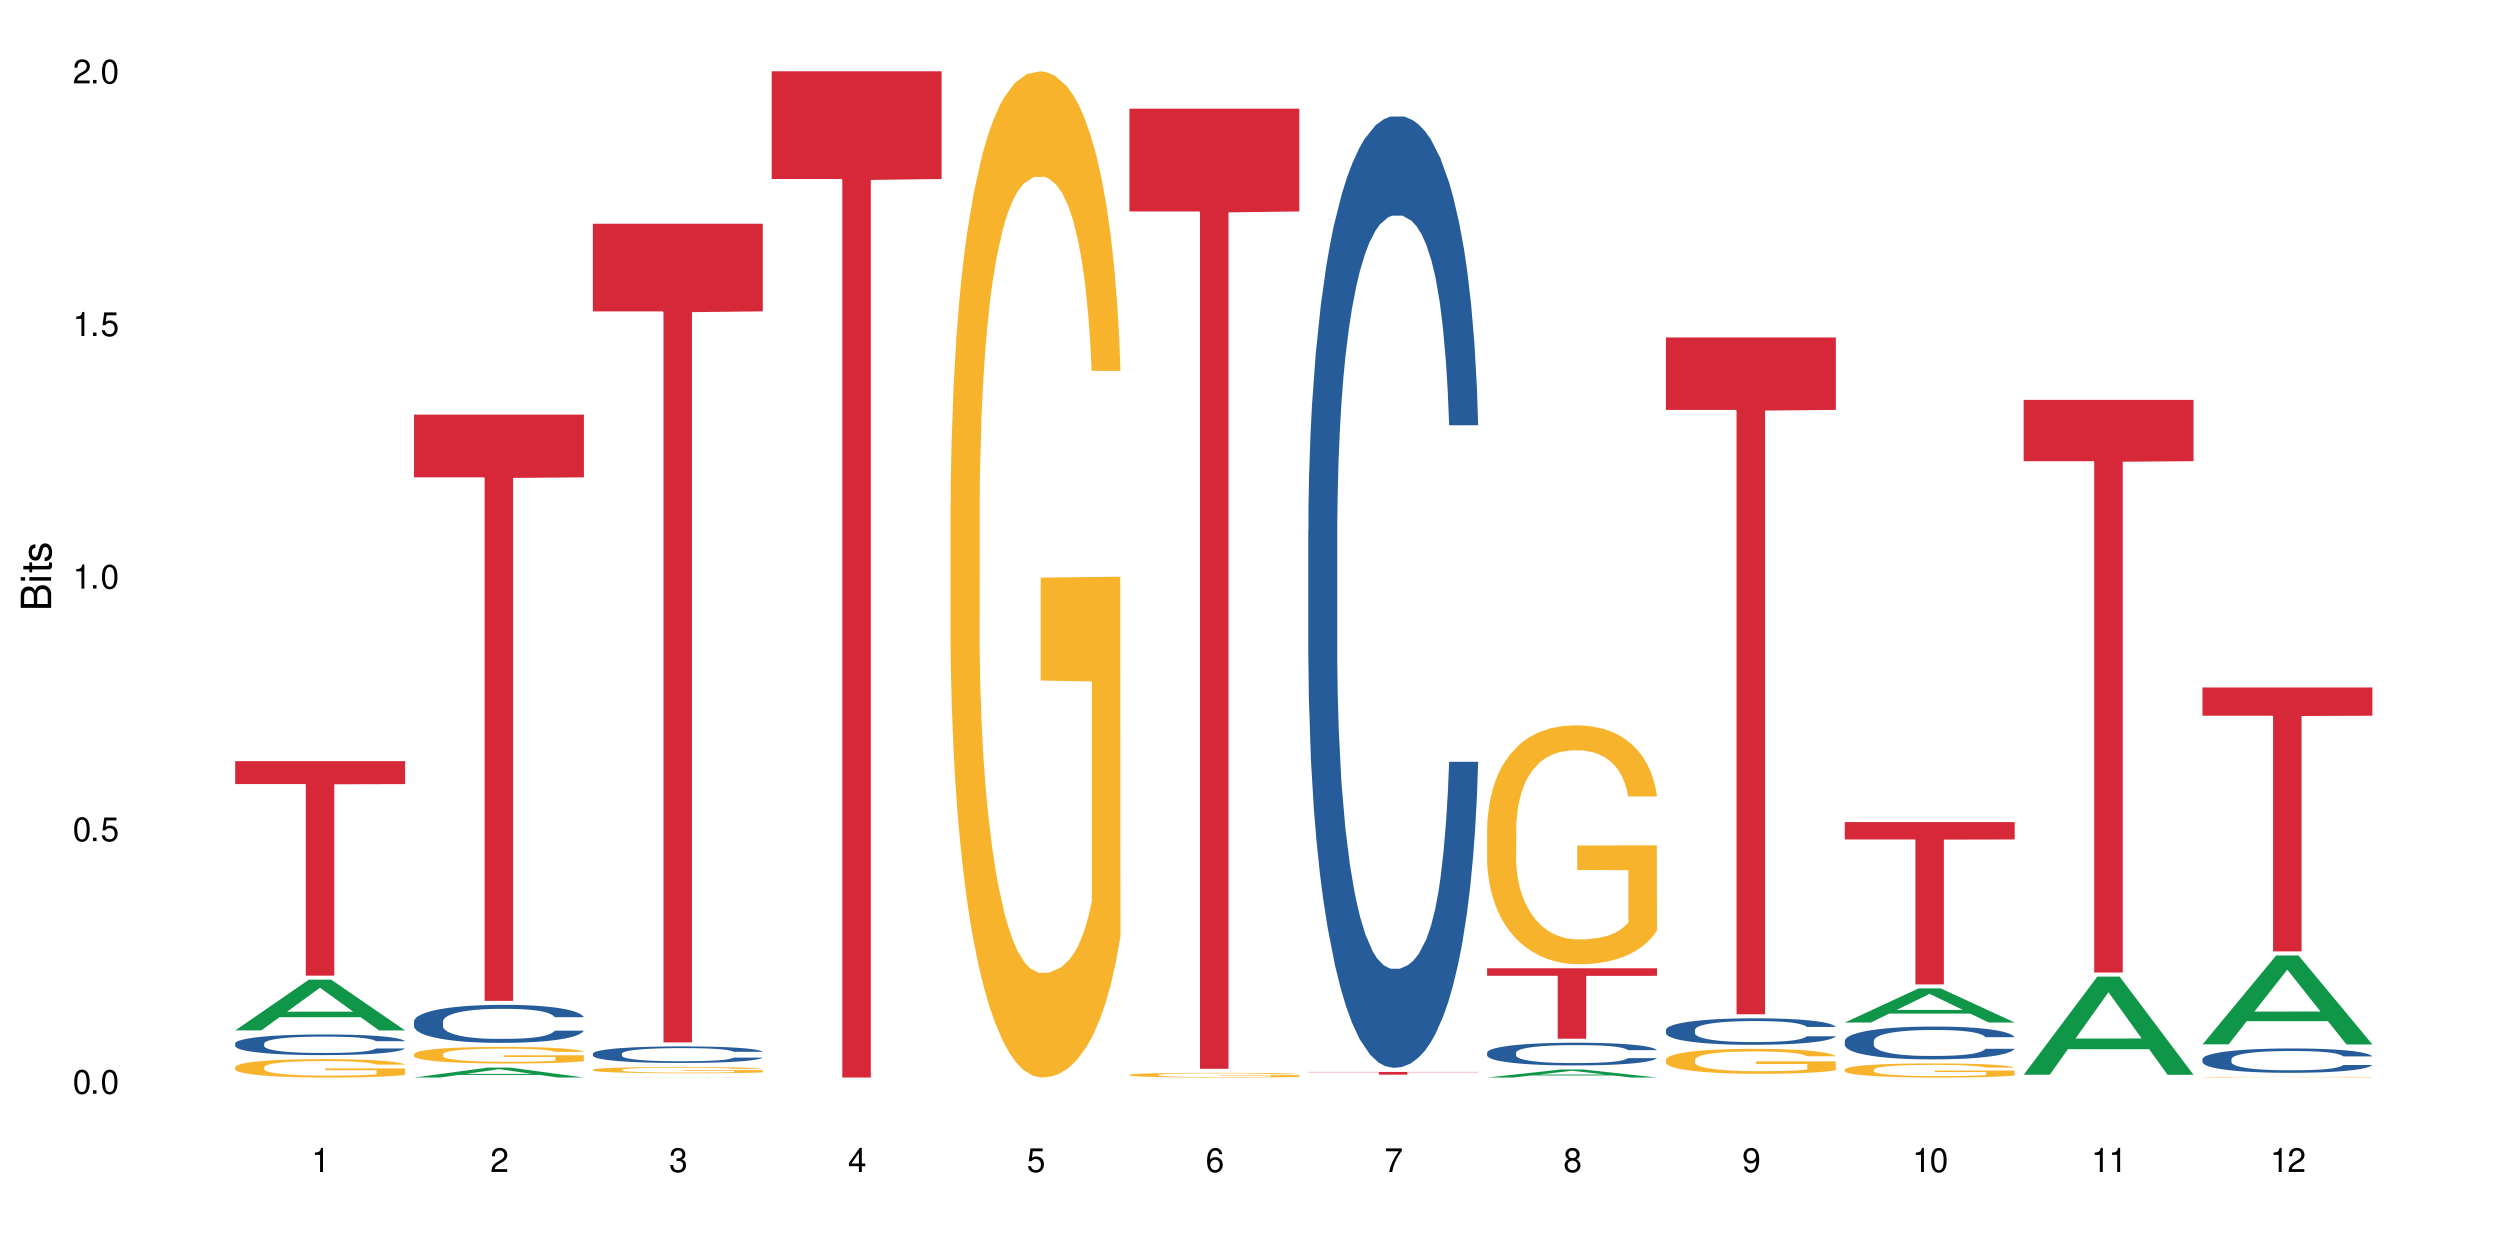 <?xml version="1.0" encoding="UTF-8"?>
<svg xmlns="http://www.w3.org/2000/svg" xmlns:xlink="http://www.w3.org/1999/xlink" width="720" height="360" viewBox="0 0 720 360">
<defs>
<g>
<g id="glyph-0-0">
</g>
<g id="glyph-0-1">
<path d="M 2.641 -6.938 C 2 -6.938 1.422 -6.656 1.078 -6.172 C 0.641 -5.562 0.406 -4.641 0.406 -3.359 C 0.406 -1.016 1.188 0.219 2.641 0.219 C 4.078 0.219 4.859 -1.016 4.859 -3.297 C 4.859 -4.641 4.656 -5.547 4.203 -6.172 C 3.844 -6.656 3.281 -6.938 2.641 -6.938 Z M 2.641 -6.188 C 3.547 -6.188 4 -5.25 4 -3.375 C 4 -1.406 3.562 -0.484 2.625 -0.484 C 1.734 -0.484 1.281 -1.438 1.281 -3.344 C 1.281 -5.25 1.734 -6.188 2.641 -6.188 Z M 2.641 -6.188 "/>
</g>
<g id="glyph-0-2">
<path d="M 1.828 -1 L 0.828 -1 L 0.828 0 L 1.828 0 Z M 1.828 -1 "/>
</g>
<g id="glyph-0-3">
<path d="M 4.562 -6.797 L 1.062 -6.797 L 0.547 -3.094 L 1.328 -3.094 C 1.719 -3.562 2.047 -3.734 2.578 -3.734 C 3.484 -3.734 4.062 -3.109 4.062 -2.094 C 4.062 -1.125 3.484 -0.531 2.578 -0.531 C 1.828 -0.531 1.375 -0.906 1.188 -1.672 L 0.328 -1.672 C 0.453 -1.109 0.547 -0.844 0.75 -0.594 C 1.125 -0.078 1.828 0.219 2.594 0.219 C 3.969 0.219 4.922 -0.781 4.922 -2.219 C 4.922 -3.562 4.031 -4.484 2.719 -4.484 C 2.25 -4.484 1.859 -4.359 1.469 -4.062 L 1.734 -5.969 L 4.562 -5.969 Z M 4.562 -6.797 "/>
</g>
<g id="glyph-0-4">
<path d="M 2.484 -4.938 L 2.484 0 L 3.328 0 L 3.328 -6.938 L 2.766 -6.938 C 2.469 -5.875 2.281 -5.734 0.984 -5.562 L 0.984 -4.938 Z M 2.484 -4.938 "/>
</g>
<g id="glyph-0-5">
<path d="M 4.859 -0.828 L 1.281 -0.828 C 1.359 -1.406 1.672 -1.781 2.5 -2.281 L 3.469 -2.828 C 4.406 -3.344 4.906 -4.062 4.906 -4.906 C 4.906 -5.484 4.672 -6.031 4.266 -6.406 C 3.859 -6.766 3.375 -6.938 2.719 -6.938 C 1.859 -6.938 1.219 -6.625 0.844 -6.031 C 0.609 -5.672 0.5 -5.234 0.484 -4.531 L 1.328 -4.531 C 1.359 -5.016 1.406 -5.281 1.531 -5.516 C 1.75 -5.938 2.188 -6.203 2.703 -6.203 C 3.469 -6.203 4.031 -5.641 4.031 -4.891 C 4.031 -4.344 3.719 -3.859 3.125 -3.516 L 2.234 -3 C 0.812 -2.172 0.406 -1.531 0.328 -0.016 L 4.859 -0.016 Z M 4.859 -0.828 "/>
</g>
<g id="glyph-0-6">
<path d="M 2.125 -3.188 L 2.578 -3.188 C 3.5 -3.188 3.984 -2.766 3.984 -1.922 C 3.984 -1.062 3.469 -0.531 2.594 -0.531 C 1.656 -0.531 1.203 -1 1.156 -2.016 L 0.312 -2.016 C 0.344 -1.453 0.438 -1.094 0.609 -0.781 C 0.953 -0.109 1.625 0.219 2.547 0.219 C 3.953 0.219 4.859 -0.625 4.859 -1.938 C 4.859 -2.828 4.516 -3.297 3.703 -3.594 C 4.344 -3.844 4.656 -4.328 4.656 -5.031 C 4.656 -6.219 3.875 -6.938 2.578 -6.938 C 1.203 -6.938 0.484 -6.172 0.453 -4.703 L 1.297 -4.703 C 1.312 -5.125 1.344 -5.359 1.453 -5.578 C 1.641 -5.969 2.062 -6.203 2.594 -6.203 C 3.344 -6.203 3.797 -5.75 3.797 -5 C 3.797 -4.516 3.609 -4.219 3.25 -4.047 C 3.016 -3.953 2.703 -3.922 2.125 -3.906 Z M 2.125 -3.188 "/>
</g>
<g id="glyph-0-7">
<path d="M 3.141 -1.672 L 3.141 0 L 3.984 0 L 3.984 -1.672 L 4.984 -1.672 L 4.984 -2.438 L 3.984 -2.438 L 3.984 -6.938 L 3.359 -6.938 L 0.266 -2.578 L 0.266 -1.672 Z M 3.141 -2.438 L 1 -2.438 L 3.141 -5.5 Z M 3.141 -2.438 "/>
</g>
<g id="glyph-0-8">
<path d="M 4.781 -5.125 C 4.609 -6.266 3.891 -6.938 2.844 -6.938 C 2.094 -6.938 1.422 -6.578 1.031 -5.953 C 0.594 -5.266 0.406 -4.422 0.406 -3.172 C 0.406 -2 0.578 -1.25 0.984 -0.641 C 1.359 -0.078 1.953 0.219 2.703 0.219 C 3.984 0.219 4.922 -0.75 4.922 -2.094 C 4.922 -3.375 4.062 -4.281 2.844 -4.281 C 2.172 -4.281 1.641 -4.031 1.281 -3.516 C 1.281 -5.234 1.828 -6.188 2.797 -6.188 C 3.391 -6.188 3.797 -5.797 3.938 -5.125 Z M 2.734 -3.531 C 3.547 -3.531 4.062 -2.953 4.062 -2.031 C 4.062 -1.156 3.484 -0.531 2.703 -0.531 C 1.922 -0.531 1.328 -1.188 1.328 -2.078 C 1.328 -2.938 1.906 -3.531 2.734 -3.531 Z M 2.734 -3.531 "/>
</g>
<g id="glyph-0-9">
<path d="M 4.984 -6.797 L 0.438 -6.797 L 0.438 -5.969 L 4.109 -5.969 C 2.5 -3.656 1.828 -2.234 1.328 0 L 2.219 0 C 2.594 -2.172 3.453 -4.047 4.984 -6.094 Z M 4.984 -6.797 "/>
</g>
<g id="glyph-0-10">
<path d="M 3.75 -3.656 C 4.469 -4.094 4.688 -4.438 4.688 -5.078 C 4.688 -6.172 3.844 -6.938 2.641 -6.938 C 1.438 -6.938 0.594 -6.172 0.594 -5.094 C 0.594 -4.438 0.812 -4.094 1.516 -3.656 C 0.734 -3.266 0.359 -2.703 0.359 -1.922 C 0.359 -0.656 1.281 0.219 2.641 0.219 C 3.984 0.219 4.922 -0.656 4.922 -1.922 C 4.922 -2.703 4.531 -3.266 3.75 -3.656 Z M 2.641 -6.188 C 3.359 -6.188 3.812 -5.75 3.812 -5.062 C 3.812 -4.406 3.344 -3.984 2.641 -3.984 C 1.922 -3.984 1.453 -4.406 1.453 -5.078 C 1.453 -5.75 1.922 -6.188 2.641 -6.188 Z M 2.641 -3.266 C 3.484 -3.266 4.062 -2.719 4.062 -1.906 C 4.062 -1.078 3.484 -0.531 2.625 -0.531 C 1.797 -0.531 1.219 -1.094 1.219 -1.906 C 1.219 -2.719 1.781 -3.266 2.641 -3.266 Z M 2.641 -3.266 "/>
</g>
<g id="glyph-0-11">
<path d="M 0.516 -1.578 C 0.672 -0.453 1.406 0.219 2.438 0.219 C 3.188 0.219 3.859 -0.141 4.266 -0.766 C 4.688 -1.453 4.891 -2.297 4.891 -3.547 C 4.891 -4.719 4.703 -5.453 4.312 -6.078 C 3.938 -6.641 3.344 -6.938 2.594 -6.938 C 1.297 -6.938 0.359 -5.969 0.359 -4.625 C 0.359 -3.344 1.234 -2.453 2.453 -2.453 C 3.094 -2.453 3.578 -2.672 4.016 -3.203 C 4 -1.484 3.469 -0.531 2.5 -0.531 C 1.906 -0.531 1.484 -0.906 1.359 -1.578 Z M 2.578 -6.203 C 3.375 -6.203 3.969 -5.531 3.969 -4.641 C 3.969 -3.797 3.391 -3.188 2.547 -3.188 C 1.734 -3.188 1.234 -3.766 1.234 -4.688 C 1.234 -5.562 1.797 -6.203 2.578 -6.203 Z M 2.578 -6.203 "/>
</g>
<g id="glyph-1-0">
</g>
<g id="glyph-1-1">
<path d="M 0 -0.953 L 0 -4.891 C 0 -5.719 -0.234 -6.344 -0.734 -6.797 C -1.188 -7.234 -1.812 -7.469 -2.5 -7.469 C -3.547 -7.469 -4.188 -7 -4.625 -5.875 C -4.984 -6.688 -5.625 -7.094 -6.531 -7.094 C -7.172 -7.094 -7.734 -6.859 -8.141 -6.391 C -8.562 -5.922 -8.75 -5.344 -8.75 -4.5 L -8.75 -0.953 Z M -4.984 -2.062 L -7.766 -2.062 L -7.766 -4.219 C -7.766 -4.844 -7.688 -5.203 -7.453 -5.5 C -7.219 -5.812 -6.859 -5.969 -6.375 -5.969 C -5.891 -5.969 -5.531 -5.812 -5.297 -5.5 C -5.062 -5.203 -4.984 -4.844 -4.984 -4.219 Z M -0.984 -2.062 L -4 -2.062 L -4 -4.781 C -4 -5.766 -3.438 -6.359 -2.484 -6.359 C -1.547 -6.359 -0.984 -5.766 -0.984 -4.781 Z M -0.984 -2.062 "/>
</g>
<g id="glyph-1-2">
<path d="M -6.281 -1.797 L -6.281 -0.797 L 0 -0.797 L 0 -1.797 Z M -8.75 -1.797 L -8.75 -0.797 L -7.484 -0.797 L -7.484 -1.797 Z M -8.75 -1.797 "/>
</g>
<g id="glyph-1-3">
<path d="M -6.281 -3.047 L -6.281 -2.016 L -8.016 -2.016 L -8.016 -1.016 L -6.281 -1.016 L -6.281 -0.172 L -5.469 -0.172 L -5.469 -1.016 L -0.719 -1.016 C -0.078 -1.016 0.281 -1.453 0.281 -2.234 C 0.281 -2.5 0.25 -2.719 0.188 -3.047 L -0.641 -3.047 C -0.609 -2.906 -0.594 -2.766 -0.594 -2.562 C -0.594 -2.141 -0.719 -2.016 -1.156 -2.016 L -5.469 -2.016 L -5.469 -3.047 Z M -6.281 -3.047 "/>
</g>
<g id="glyph-1-4">
<path d="M -4.531 -5.25 C -5.766 -5.25 -6.469 -4.422 -6.469 -2.969 C -6.469 -1.516 -5.719 -0.562 -4.547 -0.562 C -3.562 -0.562 -3.094 -1.062 -2.734 -2.562 L -2.516 -3.484 C -2.344 -4.188 -2.094 -4.469 -1.641 -4.469 C -1.047 -4.469 -0.641 -3.875 -0.641 -3 C -0.641 -2.453 -0.797 -2 -1.062 -1.75 C -1.25 -1.594 -1.422 -1.531 -1.875 -1.469 L -1.875 -0.406 C -0.422 -0.453 0.281 -1.266 0.281 -2.922 C 0.281 -4.5 -0.5 -5.516 -1.719 -5.516 C -2.656 -5.516 -3.172 -4.984 -3.469 -3.734 L -3.703 -2.766 C -3.891 -1.953 -4.156 -1.609 -4.594 -1.609 C -5.188 -1.609 -5.547 -2.125 -5.547 -2.938 C -5.547 -3.75 -5.203 -4.172 -4.531 -4.203 Z M -4.531 -5.25 "/>
</g>
</g>
</defs>
<rect x="-72" y="-36" width="864" height="432" fill="rgb(100%, 100%, 100%)" fill-opacity="1"/>
<path fill-rule="nonzero" fill="rgb(6.275%, 58.824%, 28.235%)" fill-opacity="1" d="M 67.73 296.754 L 67.785 296.738 L 88.957 282.148 L 95.387 282.148 L 116.664 296.766 L 109.188 296.766 L 103.855 292.949 L 80.488 292.949 L 75.258 296.754 L 67.73 296.754 L 82.734 291.371 L 101.711 291.359 L 92.25 284.535 L 92.145 284.523 L 92.039 284.562 L 82.684 291.359 L 82.734 291.371 Z M 67.73 296.754 "/>
<path fill-rule="nonzero" fill="rgb(14.51%, 36.078%, 60%)" fill-opacity="1" d="M 67.73 300.516 L 67.789 300.512 L 67.789 300.379 L 67.969 300.172 L 68.387 299.914 L 68.805 299.734 L 69.879 299.414 L 71.371 299.102 L 72.922 298.863 L 74.055 298.723 L 75.07 298.613 L 77.398 298.414 L 78.891 298.309 L 80.5 298.219 L 82.469 298.125 L 83.902 298.07 L 87.125 297.984 L 89.512 297.945 L 91.363 297.93 L 95.359 297.93 L 97.746 297.953 L 99.477 297.98 L 101.387 298.023 L 102.996 298.07 L 105.801 298.191 L 108.309 298.344 L 109.441 298.43 L 111.234 298.598 L 112.605 298.762 L 113.559 298.902 L 114.633 299.102 L 115.59 299.348 L 116.305 299.625 L 116.664 299.859 L 108.309 299.859 L 107.891 299.641 L 107.414 299.473 L 106.52 299.25 L 105.625 299.094 L 104.371 298.934 L 103.238 298.832 L 101.684 298.727 L 100.312 298.664 L 98.879 298.613 L 97.508 298.582 L 94.883 298.551 L 91.84 298.551 L 90.707 298.559 L 88.379 298.602 L 87.125 298.641 L 85.336 298.719 L 84.082 298.789 L 82.59 298.898 L 81.574 298.988 L 80.32 299.129 L 79.426 299.254 L 78.414 299.434 L 77.816 299.57 L 77.277 299.723 L 76.801 299.902 L 76.441 300.09 L 76.203 300.293 L 76.086 300.488 L 76.086 301.332 L 76.203 301.527 L 76.504 301.754 L 77.277 302.086 L 78.414 302.371 L 79.727 302.602 L 80.977 302.766 L 81.695 302.84 L 82.648 302.926 L 84.141 303.035 L 86.289 303.145 L 87.543 303.188 L 89.453 303.23 L 91.422 303.254 L 94.047 303.254 L 96.375 303.23 L 97.926 303.203 L 99.535 303.16 L 101.746 303.066 L 103.117 302.98 L 104.312 302.879 L 105.207 302.773 L 105.801 302.688 L 106.699 302.52 L 107.414 302.336 L 107.949 302.145 L 108.309 301.961 L 116.664 301.961 L 116.305 302.176 L 115.77 302.391 L 115.23 302.547 L 114.395 302.738 L 113.441 302.906 L 112.066 303.094 L 110.934 303.219 L 109.441 303.355 L 108.07 303.461 L 106.578 303.551 L 104.371 303.66 L 102.938 303.715 L 101.387 303.762 L 99.535 303.809 L 97.211 303.844 L 94.703 303.867 L 92.375 303.871 L 89.871 303.863 L 88.02 303.84 L 85.574 303.789 L 82.531 303.691 L 80.32 303.59 L 78.59 303.488 L 77.102 303.379 L 75.43 303.23 L 73.281 302.992 L 71.969 302.809 L 71.074 302.656 L 70.059 302.445 L 69.344 302.254 L 68.508 301.949 L 67.91 301.562 L 67.73 301.266 Z M 67.73 300.516 "/>
<path fill-rule="nonzero" fill="rgb(96.863%, 70.196%, 16.863%)" fill-opacity="1" d="M 67.73 307.305 L 67.789 307.301 L 67.789 307.203 L 68.031 306.984 L 68.625 306.684 L 69.402 306.438 L 70.238 306.246 L 70.773 306.145 L 71.668 306 L 72.445 305.891 L 74.414 305.676 L 76.922 305.473 L 78.293 305.383 L 79.844 305.301 L 82.051 305.211 L 83.066 305.176 L 86.172 305.098 L 89.691 305.051 L 93.57 305.035 L 95.359 305.039 L 97.805 305.059 L 101.148 305.113 L 103.059 305.16 L 104.551 305.211 L 106.102 305.273 L 108.012 305.371 L 109.801 305.484 L 111.234 305.602 L 112.664 305.746 L 113.859 305.902 L 114.871 306.07 L 115.77 306.273 L 116.305 306.445 L 116.664 306.613 L 108.367 306.613 L 107.891 306.445 L 107.355 306.312 L 106.461 306.152 L 105.562 306.039 L 104.668 305.945 L 102.996 305.82 L 101.566 305.742 L 99.777 305.676 L 98.047 305.633 L 96.074 305.602 L 94.883 305.594 L 91.719 305.594 L 88.855 305.625 L 87.184 305.664 L 85.992 305.703 L 84.32 305.777 L 83.305 305.836 L 82.707 305.871 L 80.918 306.023 L 79.727 306.16 L 79.07 306.25 L 78.234 306.395 L 77.637 306.527 L 76.98 306.719 L 76.621 306.863 L 76.145 307.191 L 76.086 308.062 L 76.266 308.246 L 76.621 308.445 L 77.102 308.621 L 77.816 308.805 L 78.531 308.945 L 79.785 309.133 L 80.859 309.258 L 81.695 309.34 L 83.305 309.473 L 83.961 309.516 L 85.512 309.602 L 87.125 309.668 L 89.094 309.727 L 90.586 309.758 L 92.973 309.781 L 96.016 309.781 L 99.598 309.754 L 101.863 309.715 L 103.414 309.676 L 104.43 309.641 L 105.684 309.586 L 106.578 309.539 L 107.414 309.484 L 108.43 309.402 L 108.43 308.246 L 93.688 308.242 L 93.688 307.703 L 116.602 307.695 L 116.664 309.586 L 115.41 309.719 L 113.859 309.844 L 112.367 309.941 L 110.816 310.023 L 108.605 310.113 L 106.816 310.172 L 104.07 310.242 L 101.566 310.285 L 98.941 310.312 L 96.613 310.328 L 93.867 310.332 L 91.422 310.324 L 88.797 310.293 L 86.707 310.254 L 84.797 310.207 L 82.887 310.145 L 80.5 310.043 L 78.949 309.961 L 77.34 309.859 L 75.727 309.738 L 74.297 309.605 L 73.34 309.504 L 72.387 309.391 L 71.371 309.246 L 70.418 309.078 L 69.699 308.93 L 69.043 308.762 L 68.566 308.602 L 68.09 308.383 L 67.852 308.211 L 67.73 308.059 Z M 67.73 307.305 "/>
<path fill-rule="nonzero" fill="rgb(83.922%, 15.686%, 22.353%)" fill-opacity="1" d="M 67.73 219.207 L 116.664 219.207 L 116.664 225.82 L 96.27 225.879 L 96.27 280.984 L 88.066 280.984 L 88.066 225.938 L 87.945 225.82 L 67.73 225.82 Z M 67.73 219.207 "/>
<path fill-rule="nonzero" fill="rgb(6.275%, 58.824%, 28.235%)" fill-opacity="1" d="M 119.238 310.328 L 119.289 310.328 L 140.465 307.461 L 146.895 307.461 L 168.172 310.332 L 160.695 310.332 L 155.363 309.582 L 131.996 309.582 L 126.766 310.328 L 119.238 310.328 L 134.242 309.273 L 153.219 309.27 L 143.758 307.93 L 143.652 307.93 L 143.547 307.938 L 134.191 309.27 L 134.242 309.273 Z M 119.238 310.328 "/>
<path fill-rule="nonzero" fill="rgb(14.51%, 36.078%, 60%)" fill-opacity="1" d="M 119.238 294.164 L 119.297 294.156 L 119.297 293.914 L 119.477 293.535 L 119.895 293.055 L 120.312 292.727 L 121.387 292.137 L 122.879 291.566 L 124.43 291.125 L 125.562 290.867 L 126.578 290.664 L 128.906 290.297 L 130.398 290.105 L 132.008 289.938 L 133.977 289.766 L 135.41 289.664 L 138.633 289.508 L 141.02 289.438 L 142.871 289.406 L 146.867 289.406 L 149.254 289.445 L 150.984 289.496 L 152.895 289.574 L 154.504 289.664 L 157.309 289.887 L 159.816 290.164 L 160.949 290.324 L 162.742 290.637 L 164.113 290.938 L 165.066 291.195 L 166.141 291.566 L 167.098 292.016 L 167.812 292.523 L 168.172 292.957 L 159.816 292.957 L 159.398 292.555 L 158.922 292.246 L 158.027 291.836 L 157.133 291.547 L 155.879 291.254 L 154.746 291.066 L 153.191 290.875 L 151.82 290.754 L 150.387 290.664 L 149.016 290.605 L 146.391 290.547 L 143.348 290.547 L 142.211 290.566 L 139.887 290.645 L 138.633 290.715 L 136.844 290.855 L 135.59 290.984 L 134.098 291.188 L 133.082 291.355 L 131.828 291.617 L 130.934 291.844 L 129.922 292.176 L 129.324 292.426 L 128.785 292.707 L 128.309 293.035 L 127.949 293.387 L 127.711 293.754 L 127.594 294.113 L 127.594 295.664 L 127.711 296.023 L 128.012 296.445 L 128.785 297.055 L 129.922 297.586 L 131.234 298.004 L 132.484 298.305 L 133.203 298.445 L 134.156 298.605 L 135.648 298.805 L 137.797 299.004 L 139.051 299.086 L 140.961 299.164 L 142.93 299.203 L 145.555 299.203 L 147.883 299.164 L 149.434 299.113 L 151.043 299.035 L 153.254 298.863 L 154.625 298.703 L 155.816 298.516 L 156.715 298.324 L 157.309 298.164 L 158.207 297.855 L 158.922 297.516 L 159.457 297.164 L 159.816 296.824 L 168.172 296.824 L 167.812 297.223 L 167.277 297.613 L 166.738 297.902 L 165.902 298.254 L 164.949 298.562 L 163.574 298.914 L 162.441 299.145 L 160.949 299.395 L 159.578 299.582 L 158.086 299.754 L 155.879 299.953 L 154.445 300.055 L 152.895 300.145 L 151.043 300.223 L 148.719 300.293 L 146.211 300.332 L 143.883 300.344 L 141.379 300.324 L 139.527 300.285 L 137.082 300.195 L 134.039 300.016 L 131.828 299.824 L 130.098 299.633 L 128.605 299.434 L 126.938 299.164 L 124.789 298.723 L 123.477 298.383 L 122.582 298.105 L 121.566 297.715 L 120.852 297.363 L 120.016 296.805 L 119.418 296.094 L 119.238 295.543 Z M 119.238 294.164 "/>
<path fill-rule="nonzero" fill="rgb(96.863%, 70.196%, 16.863%)" fill-opacity="1" d="M 119.238 303.559 L 119.297 303.555 L 119.297 303.469 L 119.535 303.27 L 120.133 303 L 120.91 302.777 L 121.746 302.602 L 122.281 302.508 L 123.176 302.379 L 123.953 302.281 L 125.922 302.086 L 128.43 301.902 L 129.801 301.824 L 131.352 301.75 L 133.559 301.664 L 134.574 301.633 L 137.676 301.566 L 141.199 301.52 L 145.078 301.508 L 146.867 301.512 L 149.312 301.531 L 152.656 301.578 L 154.566 301.621 L 156.059 301.664 L 157.609 301.723 L 159.52 301.809 L 161.309 301.914 L 162.742 302.02 L 164.172 302.152 L 165.367 302.289 L 166.379 302.445 L 167.277 302.629 L 167.812 302.781 L 168.172 302.934 L 159.875 302.934 L 159.398 302.781 L 158.863 302.664 L 157.965 302.52 L 157.07 302.414 L 156.176 302.332 L 154.504 302.215 L 153.074 302.145 L 151.281 302.086 L 149.551 302.047 L 147.582 302.02 L 146.391 302.012 L 143.227 302.012 L 140.363 302.043 L 138.691 302.078 L 137.5 302.113 L 135.828 302.176 L 134.812 302.23 L 134.215 302.266 L 132.426 302.398 L 131.234 302.523 L 130.578 302.605 L 129.742 302.738 L 129.145 302.855 L 128.488 303.031 L 128.129 303.16 L 127.652 303.461 L 127.594 304.246 L 127.773 304.414 L 128.129 304.594 L 128.605 304.75 L 129.324 304.914 L 130.039 305.043 L 131.293 305.215 L 132.367 305.328 L 133.203 305.402 L 134.812 305.52 L 135.469 305.559 L 137.02 305.637 L 138.633 305.699 L 140.602 305.75 L 142.094 305.777 L 144.48 305.801 L 147.523 305.801 L 151.105 305.773 L 153.371 305.738 L 154.922 305.703 L 155.938 305.672 L 157.191 305.625 L 158.086 305.582 L 158.922 305.531 L 159.938 305.457 L 159.938 304.414 L 145.195 304.41 L 145.195 303.918 L 168.109 303.914 L 168.172 305.625 L 166.918 305.742 L 165.367 305.855 L 163.875 305.945 L 162.324 306.02 L 160.113 306.102 L 158.324 306.152 L 155.578 306.215 L 153.074 306.254 L 150.449 306.281 L 148.121 306.293 L 145.375 306.297 L 142.93 306.289 L 140.305 306.262 L 138.215 306.23 L 136.305 306.184 L 134.395 306.129 L 132.008 306.035 L 130.457 305.961 L 128.848 305.871 L 127.234 305.762 L 125.801 305.641 L 124.848 305.551 L 123.895 305.445 L 122.879 305.312 L 121.926 305.164 L 121.207 305.031 L 120.551 304.875 L 120.074 304.73 L 119.598 304.535 L 119.359 304.379 L 119.238 304.242 Z M 119.238 303.559 "/>
<path fill-rule="nonzero" fill="rgb(83.922%, 15.686%, 22.353%)" fill-opacity="1" d="M 119.238 119.406 L 168.172 119.406 L 168.172 137.48 L 147.777 137.637 L 147.777 288.242 L 139.574 288.242 L 139.574 137.797 L 139.453 137.48 L 119.238 137.48 Z M 119.238 119.406 "/>
<path fill-rule="nonzero" fill="rgb(6.275%, 58.824%, 28.235%)" fill-opacity="1" d="M 170.746 310.332 L 170.797 310.332 L 191.973 310.262 L 198.402 310.262 L 219.68 310.332 L 212.203 310.332 L 206.871 310.312 L 183.504 310.312 L 178.273 310.332 L 170.746 310.332 L 185.75 310.305 L 204.727 310.305 L 195.266 310.273 L 195.055 310.273 L 185.699 310.305 L 185.75 310.305 Z M 170.746 310.332 "/>
<path fill-rule="nonzero" fill="rgb(14.51%, 36.078%, 60%)" fill-opacity="1" d="M 170.746 303.441 L 170.805 303.438 L 170.805 303.332 L 170.984 303.168 L 171.402 302.957 L 171.82 302.812 L 172.895 302.555 L 174.387 302.309 L 175.938 302.117 L 177.07 302.004 L 178.086 301.914 L 180.414 301.754 L 181.906 301.672 L 183.516 301.598 L 185.484 301.523 L 186.918 301.48 L 190.141 301.41 L 192.527 301.379 L 194.375 301.367 L 198.375 301.367 L 200.762 301.383 L 202.492 301.406 L 204.402 301.441 L 206.012 301.48 L 208.816 301.574 L 211.324 301.699 L 212.457 301.77 L 214.25 301.902 L 215.621 302.035 L 216.574 302.148 L 217.648 302.309 L 218.605 302.504 L 219.32 302.727 L 219.68 302.914 L 211.324 302.914 L 210.906 302.738 L 210.43 302.605 L 209.535 302.426 L 208.641 302.301 L 207.387 302.172 L 206.25 302.09 L 204.699 302.008 L 203.328 301.957 L 201.895 301.914 L 200.523 301.891 L 197.898 301.863 L 194.855 301.863 L 193.719 301.871 L 191.395 301.906 L 190.141 301.938 L 188.352 302 L 187.098 302.055 L 185.605 302.141 L 184.59 302.215 L 183.336 302.328 L 182.441 302.43 L 181.426 302.574 L 180.832 302.684 L 180.293 302.805 L 179.816 302.949 L 179.457 303.102 L 179.219 303.262 L 179.102 303.418 L 179.102 304.094 L 179.219 304.25 L 179.52 304.434 L 180.293 304.699 L 181.426 304.93 L 182.742 305.113 L 183.992 305.242 L 184.711 305.305 L 185.664 305.375 L 187.156 305.461 L 189.305 305.547 L 190.559 305.582 L 192.469 305.617 L 194.438 305.637 L 197.062 305.637 L 199.391 305.617 L 200.941 305.598 L 202.551 305.562 L 204.762 305.488 L 206.133 305.418 L 207.324 305.336 L 208.223 305.254 L 208.816 305.184 L 209.711 305.047 L 210.43 304.898 L 210.965 304.746 L 211.324 304.598 L 219.68 304.598 L 219.32 304.773 L 218.785 304.941 L 218.246 305.07 L 217.41 305.223 L 216.457 305.355 L 215.082 305.508 L 213.949 305.609 L 212.457 305.719 L 211.086 305.801 L 209.594 305.875 L 207.387 305.961 L 205.953 306.008 L 204.402 306.047 L 202.551 306.082 L 200.227 306.109 L 197.719 306.129 L 195.391 306.133 L 192.887 306.125 L 191.035 306.105 L 188.59 306.066 L 185.547 305.988 L 183.336 305.906 L 181.605 305.824 L 180.113 305.734 L 178.445 305.617 L 176.297 305.426 L 174.984 305.277 L 174.086 305.156 L 173.074 304.988 L 172.355 304.836 L 171.523 304.59 L 170.926 304.281 L 170.746 304.043 Z M 170.746 303.441 "/>
<path fill-rule="nonzero" fill="rgb(96.863%, 70.196%, 16.863%)" fill-opacity="1" d="M 170.746 308.066 L 170.805 308.066 L 170.805 308.031 L 171.043 307.961 L 171.641 307.855 L 172.418 307.773 L 173.254 307.707 L 173.789 307.672 L 174.684 307.625 L 175.461 307.586 L 177.43 307.512 L 179.938 307.445 L 181.309 307.414 L 182.859 307.387 L 185.066 307.355 L 186.082 307.344 L 189.184 307.316 L 192.707 307.301 L 196.586 307.297 L 198.375 307.297 L 200.82 307.305 L 204.164 307.324 L 206.074 307.34 L 207.566 307.355 L 209.117 307.379 L 211.027 307.41 L 212.816 307.449 L 214.25 307.488 L 215.68 307.539 L 216.875 307.59 L 217.887 307.648 L 218.785 307.719 L 219.32 307.773 L 219.68 307.832 L 211.383 307.832 L 210.906 307.773 L 210.371 307.73 L 209.473 307.676 L 208.578 307.637 L 207.684 307.605 L 206.012 307.562 L 204.582 307.535 L 202.789 307.512 L 201.059 307.5 L 199.09 307.488 L 197.898 307.484 L 194.734 307.484 L 191.871 307.496 L 190.199 307.512 L 189.008 307.523 L 187.336 307.547 L 186.32 307.566 L 185.723 307.582 L 183.934 307.633 L 182.742 307.68 L 182.086 307.711 L 181.25 307.758 L 180.652 307.805 L 179.996 307.867 L 179.637 307.918 L 179.16 308.031 L 179.102 308.324 L 179.281 308.387 L 179.637 308.457 L 180.113 308.516 L 180.832 308.578 L 181.547 308.625 L 182.801 308.688 L 183.875 308.73 L 184.711 308.762 L 186.32 308.805 L 186.977 308.82 L 188.527 308.848 L 190.141 308.871 L 192.109 308.891 L 193.602 308.902 L 195.988 308.91 L 199.031 308.91 L 202.613 308.898 L 204.879 308.887 L 206.43 308.875 L 207.445 308.863 L 208.699 308.844 L 209.594 308.828 L 210.43 308.809 L 211.445 308.781 L 211.445 308.387 L 196.703 308.387 L 196.703 308.203 L 219.617 308.199 L 219.68 308.844 L 218.426 308.887 L 216.875 308.93 L 215.383 308.965 L 213.832 308.992 L 211.621 309.023 L 209.832 309.043 L 207.086 309.066 L 204.582 309.082 L 201.957 309.09 L 199.629 309.094 L 196.883 309.098 L 194.438 309.094 L 191.812 309.086 L 189.723 309.07 L 187.812 309.055 L 185.902 309.031 L 183.516 309 L 181.965 308.969 L 180.355 308.938 L 178.742 308.895 L 177.309 308.852 L 176.355 308.816 L 175.402 308.777 L 174.387 308.727 L 173.43 308.672 L 172.715 308.621 L 172.059 308.562 L 171.582 308.508 L 171.105 308.434 L 170.867 308.375 L 170.746 308.324 Z M 170.746 308.066 "/>
<path fill-rule="nonzero" fill="rgb(83.922%, 15.686%, 22.353%)" fill-opacity="1" d="M 170.746 64.441 L 219.68 64.441 L 219.68 89.676 L 199.285 89.898 L 199.285 300.203 L 191.078 300.203 L 191.078 90.121 L 190.961 89.676 L 170.746 89.676 Z M 170.746 64.441 "/>
<path fill-rule="nonzero" fill="rgb(83.922%, 15.686%, 22.353%)" fill-opacity="1" d="M 222.254 20.527 L 271.188 20.527 L 271.188 51.547 L 250.793 51.82 L 250.793 310.332 L 242.586 310.332 L 242.586 52.094 L 242.469 51.547 L 222.254 51.547 Z M 222.254 20.527 "/>
<path fill-rule="nonzero" fill="rgb(96.863%, 70.196%, 16.863%)" fill-opacity="1" d="M 273.762 144.652 L 273.82 144.387 L 273.82 139.094 L 274.059 127.184 L 274.656 110.777 L 275.434 97.277 L 276.27 86.691 L 276.805 81.133 L 277.699 73.195 L 278.477 67.371 L 280.445 55.461 L 282.949 44.348 L 284.324 39.582 L 285.875 35.082 L 288.082 30.055 L 289.098 28.203 L 292.199 23.965 L 295.723 21.32 L 299.602 20.527 L 301.391 20.789 L 303.836 21.848 L 307.18 24.762 L 309.09 27.406 L 310.578 30.055 L 312.133 33.496 L 314.039 38.789 L 315.832 45.141 L 317.262 51.492 L 318.695 59.43 L 319.891 67.902 L 320.902 77.164 L 321.797 88.281 L 322.336 97.543 L 322.695 106.805 L 314.398 106.805 L 313.922 97.543 L 313.383 90.398 L 312.488 81.664 L 311.594 75.312 L 310.699 70.281 L 309.027 63.402 L 307.598 59.168 L 305.805 55.461 L 304.074 53.078 L 302.105 51.492 L 300.914 50.961 L 297.75 50.961 L 294.887 52.816 L 293.215 54.934 L 292.02 57.051 L 290.352 61.02 L 289.336 64.195 L 288.738 66.312 L 286.949 74.516 L 285.754 81.93 L 285.098 86.957 L 284.266 94.898 L 283.668 102.043 L 283.012 112.629 L 282.652 120.57 L 282.176 138.566 L 282.117 186.207 L 282.293 196.262 L 282.652 207.113 L 283.129 216.641 L 283.848 226.699 L 284.562 234.375 L 285.816 244.695 L 286.891 251.578 L 287.727 256.078 L 289.336 263.223 L 289.992 265.605 L 291.543 270.367 L 293.156 274.074 L 295.125 277.25 L 296.617 278.836 L 299.004 280.16 L 302.047 280.16 L 305.625 278.574 L 307.895 276.457 L 309.445 274.34 L 310.461 272.484 L 311.715 269.574 L 312.609 266.926 L 313.445 264.016 L 314.457 259.516 L 314.457 196.262 L 299.719 195.996 L 299.719 166.355 L 322.633 166.09 L 322.695 269.574 L 321.441 276.719 L 319.891 283.602 L 318.398 288.895 L 316.844 293.395 L 314.637 298.422 L 312.848 301.598 L 310.102 305.305 L 307.598 307.688 L 304.969 309.273 L 302.645 310.066 L 299.898 310.332 L 297.453 309.805 L 294.824 308.215 L 292.738 306.098 L 290.828 303.453 L 288.918 300.012 L 286.531 294.453 L 284.98 289.953 L 283.367 284.395 L 281.758 277.777 L 280.324 270.633 L 279.371 265.074 L 278.414 258.723 L 277.402 250.781 L 276.445 241.785 L 275.73 233.578 L 275.074 224.316 L 274.598 215.582 L 274.121 203.672 L 273.879 194.145 L 273.762 185.941 Z M 273.762 144.652 "/>
<path fill-rule="nonzero" fill="rgb(96.863%, 70.196%, 16.863%)" fill-opacity="1" d="M 325.27 309.555 L 325.328 309.555 L 325.328 309.531 L 325.566 309.473 L 326.164 309.398 L 326.941 309.336 L 327.773 309.285 L 328.312 309.258 L 329.207 309.223 L 329.984 309.195 L 331.953 309.137 L 334.457 309.086 L 335.832 309.062 L 337.383 309.043 L 339.59 309.02 L 340.605 309.012 L 343.707 308.992 L 347.23 308.977 L 351.109 308.973 L 352.898 308.977 L 355.344 308.98 L 358.688 308.996 L 360.594 309.008 L 362.086 309.02 L 363.641 309.035 L 365.547 309.059 L 367.34 309.09 L 368.77 309.121 L 370.203 309.156 L 371.395 309.195 L 372.41 309.238 L 373.305 309.293 L 373.844 309.336 L 374.199 309.379 L 365.906 309.379 L 365.43 309.336 L 364.891 309.301 L 363.996 309.262 L 363.102 309.23 L 362.207 309.207 L 360.535 309.176 L 359.105 309.156 L 357.312 309.137 L 355.582 309.129 L 353.613 309.121 L 352.422 309.117 L 349.258 309.117 L 346.395 309.125 L 344.723 309.137 L 343.527 309.145 L 341.859 309.164 L 340.844 309.18 L 340.246 309.188 L 338.457 309.227 L 337.262 309.262 L 336.605 309.285 L 335.77 309.324 L 335.176 309.355 L 334.52 309.406 L 334.16 309.441 L 333.684 309.527 L 333.625 309.75 L 333.801 309.797 L 334.16 309.848 L 334.637 309.895 L 335.355 309.941 L 336.07 309.977 L 337.324 310.023 L 338.398 310.059 L 339.234 310.078 L 340.844 310.113 L 341.5 310.121 L 343.051 310.145 L 344.664 310.164 L 346.633 310.176 L 348.125 310.184 L 350.512 310.191 L 353.555 310.191 L 357.133 310.184 L 359.402 310.172 L 360.953 310.164 L 361.969 310.156 L 363.223 310.141 L 364.117 310.129 L 364.953 310.117 L 365.965 310.094 L 365.965 309.797 L 351.227 309.797 L 351.227 309.656 L 374.141 309.656 L 374.199 310.141 L 372.949 310.176 L 371.395 310.207 L 369.906 310.23 L 368.352 310.254 L 366.145 310.277 L 364.355 310.293 L 361.609 310.309 L 359.105 310.32 L 356.477 310.328 L 354.152 310.332 L 351.406 310.332 L 348.961 310.328 L 346.332 310.324 L 344.246 310.312 L 342.336 310.301 L 340.426 310.285 L 338.039 310.258 L 336.488 310.238 L 334.875 310.211 L 333.266 310.18 L 331.832 310.145 L 330.879 310.121 L 329.922 310.09 L 328.91 310.055 L 327.953 310.012 L 327.238 309.973 L 326.582 309.93 L 326.105 309.887 L 325.625 309.832 L 325.387 309.789 L 325.27 309.75 Z M 325.27 309.555 "/>
<path fill-rule="nonzero" fill="rgb(83.922%, 15.686%, 22.353%)" fill-opacity="1" d="M 325.27 31.305 L 374.199 31.305 L 374.199 60.902 L 353.809 61.164 L 353.809 307.812 L 345.602 307.812 L 345.602 61.422 L 345.484 60.902 L 325.27 60.902 Z M 325.27 31.305 "/>
<path fill-rule="nonzero" fill="rgb(14.51%, 36.078%, 60%)" fill-opacity="1" d="M 376.777 152.777 L 376.836 152.527 L 376.836 146.516 L 377.016 136.996 L 377.434 124.977 L 377.852 116.711 L 378.926 101.934 L 380.418 87.66 L 381.969 76.641 L 383.102 70.129 L 384.117 65.117 L 386.445 55.852 L 387.934 51.094 L 389.547 46.836 L 391.516 42.578 L 392.949 40.074 L 396.172 36.066 L 398.559 34.312 L 400.406 33.562 L 404.406 33.562 L 406.793 34.562 L 408.523 35.816 L 410.434 37.82 L 412.043 40.074 L 414.848 45.582 L 417.355 52.598 L 418.488 56.605 L 420.277 64.367 L 421.652 71.883 L 422.605 78.395 L 423.68 87.66 L 424.633 98.93 L 425.352 111.703 L 425.707 122.473 L 417.355 122.473 L 416.938 112.453 L 416.461 104.691 L 415.562 94.422 L 414.668 87.16 L 413.414 79.895 L 412.281 75.137 L 410.73 70.379 L 409.359 67.371 L 407.926 65.117 L 406.555 63.617 L 403.93 62.113 L 400.883 62.113 L 399.75 62.613 L 397.422 64.617 L 396.172 66.371 L 394.379 69.879 L 393.129 73.133 L 391.637 78.141 L 390.621 82.398 L 389.367 88.91 L 388.473 94.672 L 387.457 102.938 L 386.859 109.199 L 386.324 116.211 L 385.848 124.477 L 385.488 133.242 L 385.25 142.508 L 385.129 151.523 L 385.129 190.344 L 385.25 199.359 L 385.547 209.879 L 386.324 225.156 L 387.457 238.43 L 388.77 248.949 L 390.023 256.461 L 390.738 259.969 L 391.695 263.977 L 393.188 268.984 L 395.336 273.992 L 396.59 275.996 L 398.496 278 L 400.469 279.004 L 403.094 279.004 L 405.418 278 L 406.973 276.746 L 408.582 274.746 L 410.789 270.488 L 412.164 266.48 L 413.355 261.723 L 414.25 256.961 L 414.848 252.957 L 415.742 245.191 L 416.461 236.676 L 416.996 227.91 L 417.355 219.395 L 425.707 219.395 L 425.352 229.414 L 424.812 239.18 L 424.277 246.445 L 423.441 255.211 L 422.484 262.973 L 421.113 271.738 L 419.98 277.5 L 418.488 283.762 L 417.117 288.52 L 415.625 292.777 L 413.414 297.785 L 411.984 300.289 L 410.434 302.543 L 408.582 304.547 L 406.254 306.301 L 403.75 307.301 L 401.422 307.555 L 398.914 307.051 L 397.066 306.051 L 394.617 303.797 L 391.574 299.289 L 389.367 294.531 L 387.637 289.77 L 386.145 284.762 L 384.473 278 L 382.324 266.98 L 381.012 258.465 L 380.117 251.453 L 379.105 241.684 L 378.387 232.918 L 377.551 218.895 L 376.957 201.113 L 376.777 187.336 Z M 376.777 152.777 "/>
<path fill-rule="nonzero" fill="rgb(83.922%, 15.686%, 22.353%)" fill-opacity="1" d="M 376.777 308.719 L 425.707 308.719 L 425.707 308.801 L 405.316 308.801 L 405.316 309.5 L 397.109 309.5 L 397.109 308.801 L 376.777 308.801 Z M 376.777 308.719 "/>
<path fill-rule="nonzero" fill="rgb(6.275%, 58.824%, 28.235%)" fill-opacity="1" d="M 428.285 310.332 L 428.336 310.328 L 449.508 308.008 L 455.938 308.008 L 477.215 310.332 L 469.742 310.332 L 464.406 309.727 L 441.039 309.727 L 435.812 310.332 L 428.285 310.332 L 443.289 309.473 L 462.266 309.473 L 452.801 308.387 L 452.699 308.387 L 452.594 308.391 L 443.234 309.473 L 443.289 309.473 Z M 428.285 310.332 "/>
<path fill-rule="nonzero" fill="rgb(14.51%, 36.078%, 60%)" fill-opacity="1" d="M 428.285 303.152 L 428.344 303.148 L 428.344 303.004 L 428.523 302.777 L 428.941 302.492 L 429.359 302.293 L 430.434 301.941 L 431.926 301.602 L 433.477 301.34 L 434.609 301.184 L 435.625 301.062 L 437.949 300.844 L 439.441 300.73 L 441.055 300.629 L 443.023 300.527 L 444.457 300.469 L 447.68 300.371 L 450.066 300.328 L 451.914 300.312 L 455.914 300.312 L 458.301 300.336 L 460.031 300.367 L 461.941 300.414 L 463.551 300.469 L 466.355 300.598 L 468.863 300.766 L 469.996 300.859 L 471.785 301.047 L 473.16 301.227 L 474.113 301.379 L 475.188 301.602 L 476.141 301.871 L 476.859 302.176 L 477.215 302.43 L 468.863 302.43 L 468.445 302.191 L 467.969 302.008 L 467.07 301.762 L 466.176 301.59 L 464.922 301.418 L 463.789 301.305 L 462.238 301.191 L 460.867 301.117 L 459.434 301.062 L 458.062 301.027 L 455.434 300.992 L 452.391 300.992 L 451.258 301.004 L 448.93 301.051 L 447.68 301.094 L 445.887 301.18 L 444.633 301.254 L 443.145 301.375 L 442.129 301.477 L 440.875 301.633 L 439.98 301.77 L 438.965 301.965 L 438.367 302.113 L 437.832 302.281 L 437.355 302.48 L 436.996 302.688 L 436.758 302.91 L 436.637 303.125 L 436.637 304.051 L 436.758 304.266 L 437.055 304.516 L 437.832 304.879 L 438.965 305.195 L 440.277 305.445 L 441.531 305.625 L 442.246 305.711 L 443.203 305.805 L 444.695 305.926 L 446.844 306.043 L 448.094 306.09 L 450.004 306.141 L 451.973 306.164 L 454.602 306.164 L 456.926 306.141 L 458.48 306.109 L 460.09 306.062 L 462.297 305.961 L 463.672 305.863 L 464.863 305.75 L 465.758 305.637 L 466.355 305.543 L 467.25 305.355 L 467.969 305.152 L 468.504 304.945 L 468.863 304.742 L 477.215 304.742 L 476.859 304.98 L 476.32 305.215 L 475.785 305.387 L 474.949 305.598 L 473.992 305.781 L 472.621 305.988 L 471.488 306.129 L 469.996 306.277 L 468.625 306.391 L 467.133 306.492 L 464.922 306.609 L 463.492 306.672 L 461.941 306.723 L 460.09 306.773 L 457.762 306.812 L 455.258 306.836 L 452.93 306.844 L 450.422 306.832 L 448.574 306.809 L 446.125 306.754 L 443.082 306.648 L 440.875 306.535 L 439.145 306.418 L 437.652 306.301 L 435.98 306.141 L 433.832 305.875 L 432.52 305.672 L 431.625 305.508 L 430.613 305.273 L 429.895 305.066 L 429.059 304.73 L 428.465 304.305 L 428.285 303.977 Z M 428.285 303.152 "/>
<path fill-rule="nonzero" fill="rgb(96.863%, 70.196%, 16.863%)" fill-opacity="1" d="M 428.285 238.363 L 428.344 238.301 L 428.344 237.043 L 428.582 234.215 L 429.18 230.316 L 429.953 227.113 L 430.789 224.598 L 431.328 223.281 L 432.223 221.395 L 433 220.012 L 434.969 217.184 L 437.473 214.543 L 438.848 213.414 L 440.398 212.344 L 442.605 211.152 L 443.621 210.711 L 446.723 209.707 L 450.242 209.078 L 454.121 208.887 L 455.914 208.949 L 458.359 209.203 L 461.703 209.895 L 463.609 210.523 L 465.102 211.152 L 466.652 211.969 L 468.562 213.223 L 470.355 214.734 L 471.785 216.242 L 473.219 218.125 L 474.41 220.137 L 475.426 222.336 L 476.32 224.977 L 476.859 227.176 L 477.215 229.375 L 468.922 229.375 L 468.445 227.176 L 467.906 225.48 L 467.012 223.406 L 466.117 221.898 L 465.223 220.703 L 463.551 219.07 L 462.117 218.062 L 460.328 217.184 L 458.598 216.617 L 456.629 216.242 L 455.434 216.117 L 452.273 216.117 L 449.41 216.555 L 447.738 217.059 L 446.543 217.562 L 444.875 218.504 L 443.859 219.258 L 443.262 219.762 L 441.473 221.707 L 440.277 223.469 L 439.621 224.664 L 438.785 226.547 L 438.191 228.246 L 437.535 230.758 L 437.176 232.645 L 436.699 236.918 L 436.637 248.23 L 436.816 250.617 L 437.176 253.195 L 437.652 255.457 L 438.367 257.844 L 439.086 259.668 L 440.34 262.117 L 441.414 263.75 L 442.246 264.82 L 443.859 266.516 L 444.516 267.082 L 446.066 268.215 L 447.68 269.094 L 449.648 269.848 L 451.141 270.223 L 453.527 270.539 L 456.57 270.539 L 460.148 270.16 L 462.418 269.66 L 463.969 269.156 L 464.984 268.715 L 466.238 268.023 L 467.133 267.398 L 467.969 266.707 L 468.98 265.637 L 468.98 250.617 L 454.242 250.555 L 454.242 243.516 L 477.156 243.453 L 477.215 268.023 L 475.965 269.723 L 474.41 271.355 L 472.918 272.613 L 471.367 273.68 L 469.16 274.875 L 467.371 275.629 L 464.625 276.508 L 462.117 277.074 L 459.492 277.453 L 457.164 277.641 L 454.422 277.703 L 451.973 277.578 L 449.348 277.199 L 447.262 276.699 L 445.352 276.07 L 443.441 275.254 L 441.055 273.934 L 439.504 272.863 L 437.891 271.543 L 436.281 269.973 L 434.848 268.277 L 433.895 266.957 L 432.938 265.449 L 431.926 263.562 L 430.969 261.426 L 430.254 259.477 L 429.598 257.277 L 429.121 255.203 L 428.641 252.375 L 428.402 250.113 L 428.285 248.168 Z M 428.285 238.363 "/>
<path fill-rule="nonzero" fill="rgb(83.922%, 15.686%, 22.353%)" fill-opacity="1" d="M 428.285 278.867 L 477.215 278.867 L 477.215 281.039 L 456.824 281.059 L 456.824 299.148 L 448.617 299.148 L 448.617 281.074 L 448.5 281.039 L 428.285 281.039 Z M 428.285 278.867 "/>
<path fill-rule="nonzero" fill="rgb(14.51%, 36.078%, 60%)" fill-opacity="1" d="M 479.793 296.598 L 479.852 296.59 L 479.852 296.422 L 480.031 296.156 L 480.449 295.824 L 480.867 295.594 L 481.941 295.184 L 483.434 294.785 L 484.984 294.48 L 486.117 294.297 L 487.133 294.16 L 489.457 293.902 L 490.949 293.77 L 492.562 293.648 L 494.531 293.531 L 495.965 293.461 L 499.184 293.352 L 501.574 293.301 L 503.422 293.281 L 507.422 293.281 L 509.809 293.309 L 511.539 293.344 L 513.449 293.398 L 515.059 293.461 L 517.863 293.613 L 520.371 293.809 L 521.504 293.922 L 523.293 294.137 L 524.668 294.348 L 525.621 294.527 L 526.695 294.785 L 527.648 295.098 L 528.367 295.453 L 528.723 295.754 L 520.371 295.754 L 519.953 295.477 L 519.473 295.258 L 518.578 294.973 L 517.684 294.77 L 516.43 294.57 L 515.297 294.438 L 513.746 294.305 L 512.375 294.223 L 510.941 294.16 L 509.57 294.117 L 506.941 294.074 L 503.898 294.074 L 502.766 294.09 L 500.438 294.145 L 499.184 294.191 L 497.395 294.289 L 496.141 294.383 L 494.648 294.52 L 493.637 294.641 L 492.383 294.82 L 491.488 294.98 L 490.473 295.211 L 489.875 295.383 L 489.34 295.578 L 488.863 295.809 L 488.504 296.055 L 488.266 296.312 L 488.145 296.562 L 488.145 297.641 L 488.266 297.895 L 488.562 298.188 L 489.34 298.609 L 490.473 298.98 L 491.785 299.273 L 493.039 299.48 L 493.754 299.578 L 494.711 299.691 L 496.203 299.828 L 498.352 299.969 L 499.602 300.023 L 501.512 300.082 L 503.48 300.109 L 506.109 300.109 L 508.434 300.082 L 509.988 300.047 L 511.598 299.988 L 513.805 299.871 L 515.18 299.762 L 516.371 299.629 L 517.266 299.496 L 517.863 299.383 L 518.758 299.168 L 519.473 298.93 L 520.012 298.688 L 520.371 298.449 L 528.723 298.449 L 528.367 298.73 L 527.828 299 L 527.293 299.203 L 526.457 299.445 L 525.5 299.664 L 524.129 299.906 L 522.996 300.066 L 521.504 300.242 L 520.133 300.375 L 518.641 300.492 L 516.43 300.633 L 515 300.699 L 513.449 300.762 L 511.598 300.82 L 509.27 300.867 L 506.766 300.895 L 504.438 300.902 L 501.93 300.891 L 500.082 300.859 L 497.633 300.797 L 494.59 300.672 L 492.383 300.539 L 490.652 300.41 L 489.16 300.27 L 487.488 300.082 L 485.34 299.773 L 484.027 299.539 L 483.133 299.344 L 482.117 299.07 L 481.402 298.828 L 480.566 298.438 L 479.969 297.941 L 479.793 297.559 Z M 479.793 296.598 "/>
<path fill-rule="nonzero" fill="rgb(96.863%, 70.196%, 16.863%)" fill-opacity="1" d="M 479.793 305.148 L 479.852 305.141 L 479.852 305.012 L 480.09 304.715 L 480.688 304.309 L 481.461 303.973 L 482.297 303.711 L 482.836 303.57 L 483.73 303.375 L 484.504 303.23 L 486.477 302.934 L 488.98 302.656 L 490.355 302.539 L 491.906 302.43 L 494.113 302.305 L 495.129 302.258 L 498.23 302.152 L 501.75 302.086 L 505.629 302.066 L 507.422 302.074 L 509.867 302.102 L 513.207 302.172 L 515.117 302.238 L 516.609 302.305 L 518.16 302.391 L 520.07 302.52 L 521.863 302.68 L 523.293 302.836 L 524.727 303.031 L 525.918 303.242 L 526.934 303.473 L 527.828 303.75 L 528.367 303.98 L 528.723 304.207 L 520.43 304.207 L 519.953 303.98 L 519.414 303.801 L 518.52 303.586 L 517.625 303.426 L 516.73 303.301 L 515.059 303.133 L 513.625 303.027 L 511.836 302.934 L 510.105 302.875 L 508.137 302.836 L 506.941 302.824 L 503.781 302.824 L 500.918 302.867 L 499.246 302.922 L 498.051 302.973 L 496.383 303.07 L 495.367 303.152 L 494.77 303.203 L 492.98 303.406 L 491.785 303.59 L 491.129 303.715 L 490.293 303.914 L 489.699 304.09 L 489.043 304.352 L 488.684 304.551 L 488.207 304.996 L 488.145 306.18 L 488.324 306.43 L 488.684 306.699 L 489.16 306.934 L 489.875 307.184 L 490.594 307.375 L 491.844 307.633 L 492.918 307.801 L 493.754 307.914 L 495.367 308.09 L 496.023 308.152 L 497.574 308.27 L 499.184 308.359 L 501.156 308.441 L 502.648 308.48 L 505.035 308.512 L 508.078 308.512 L 511.656 308.473 L 513.926 308.422 L 515.477 308.367 L 516.492 308.32 L 517.742 308.25 L 518.641 308.184 L 519.473 308.109 L 520.488 308 L 520.488 306.43 L 505.75 306.422 L 505.75 305.688 L 528.664 305.68 L 528.723 308.25 L 527.473 308.426 L 525.918 308.598 L 524.426 308.73 L 522.875 308.84 L 520.668 308.965 L 518.879 309.043 L 516.133 309.137 L 513.625 309.195 L 511 309.234 L 508.672 309.254 L 505.93 309.262 L 503.48 309.246 L 500.855 309.207 L 498.77 309.156 L 496.859 309.09 L 494.949 309.004 L 492.562 308.867 L 491.012 308.754 L 489.398 308.617 L 487.789 308.453 L 486.355 308.277 L 485.402 308.137 L 484.445 307.98 L 483.434 307.781 L 482.477 307.559 L 481.762 307.355 L 481.105 307.125 L 480.629 306.91 L 480.148 306.613 L 479.91 306.375 L 479.793 306.172 Z M 479.793 305.148 "/>
<path fill-rule="nonzero" fill="rgb(83.922%, 15.686%, 22.353%)" fill-opacity="1" d="M 479.793 97.191 L 528.723 97.191 L 528.723 118.055 L 508.332 118.238 L 508.332 292.117 L 500.125 292.117 L 500.125 118.422 L 500.008 118.055 L 479.793 118.055 Z M 479.793 97.191 "/>
<path fill-rule="nonzero" fill="rgb(6.275%, 58.824%, 28.235%)" fill-opacity="1" d="M 531.301 294.48 L 531.352 294.469 L 552.523 284.668 L 558.953 284.668 L 580.23 294.488 L 572.754 294.488 L 567.422 291.926 L 544.055 291.926 L 538.828 294.48 L 531.301 294.48 L 546.305 290.863 L 565.281 290.855 L 555.816 286.273 L 555.715 286.262 L 555.609 286.289 L 546.25 290.855 L 546.305 290.863 Z M 531.301 294.48 "/>
<path fill-rule="nonzero" fill="rgb(14.51%, 36.078%, 60%)" fill-opacity="1" d="M 531.301 299.766 L 531.359 299.754 L 531.359 299.547 L 531.539 299.219 L 531.957 298.805 L 532.375 298.52 L 533.449 298.012 L 534.938 297.52 L 536.492 297.137 L 537.625 296.914 L 538.641 296.742 L 540.965 296.422 L 542.457 296.258 L 544.07 296.109 L 546.039 295.965 L 547.473 295.879 L 550.691 295.738 L 553.078 295.68 L 554.93 295.652 L 558.93 295.652 L 561.316 295.688 L 563.047 295.73 L 564.953 295.801 L 566.566 295.879 L 569.371 296.066 L 571.879 296.309 L 573.012 296.449 L 574.801 296.715 L 576.172 296.973 L 577.129 297.199 L 578.203 297.52 L 579.156 297.906 L 579.875 298.348 L 580.23 298.719 L 571.879 298.719 L 571.461 298.375 L 570.98 298.105 L 570.086 297.75 L 569.191 297.5 L 567.938 297.25 L 566.805 297.086 L 565.254 296.922 L 563.883 296.82 L 562.449 296.742 L 561.078 296.688 L 558.449 296.637 L 555.406 296.637 L 554.273 296.656 L 551.945 296.723 L 550.691 296.785 L 548.902 296.906 L 547.648 297.016 L 546.156 297.191 L 545.145 297.336 L 543.891 297.562 L 542.996 297.762 L 541.98 298.047 L 541.383 298.262 L 540.848 298.504 L 540.371 298.789 L 540.012 299.09 L 539.773 299.41 L 539.652 299.719 L 539.652 301.059 L 539.773 301.371 L 540.07 301.734 L 540.848 302.258 L 541.98 302.719 L 543.293 303.082 L 544.547 303.34 L 545.262 303.461 L 546.219 303.598 L 547.711 303.77 L 549.859 303.945 L 551.109 304.012 L 553.02 304.082 L 554.988 304.117 L 557.613 304.117 L 559.941 304.082 L 561.492 304.039 L 563.105 303.969 L 565.312 303.824 L 566.688 303.684 L 567.879 303.52 L 568.773 303.355 L 569.371 303.219 L 570.266 302.949 L 570.98 302.656 L 571.52 302.355 L 571.879 302.062 L 580.23 302.062 L 579.875 302.406 L 579.336 302.742 L 578.801 302.992 L 577.965 303.297 L 577.008 303.562 L 575.637 303.867 L 574.504 304.066 L 573.012 304.281 L 571.637 304.445 L 570.148 304.59 L 567.938 304.766 L 566.508 304.852 L 564.953 304.93 L 563.105 304.996 L 560.777 305.059 L 558.273 305.094 L 555.945 305.102 L 553.438 305.082 L 551.59 305.051 L 549.141 304.973 L 546.098 304.816 L 543.891 304.652 L 542.16 304.488 L 540.668 304.316 L 538.996 304.082 L 536.848 303.703 L 535.535 303.41 L 534.641 303.168 L 533.625 302.828 L 532.91 302.527 L 532.074 302.043 L 531.477 301.43 L 531.301 300.957 Z M 531.301 299.766 "/>
<path fill-rule="nonzero" fill="rgb(96.863%, 70.196%, 16.863%)" fill-opacity="1" d="M 531.301 308.008 L 531.359 308.004 L 531.359 307.93 L 531.598 307.762 L 532.195 307.531 L 532.969 307.344 L 533.805 307.195 L 534.344 307.117 L 535.238 307.004 L 536.012 306.922 L 537.984 306.754 L 540.488 306.598 L 541.863 306.531 L 543.414 306.469 L 545.621 306.398 L 546.637 306.371 L 549.738 306.312 L 553.258 306.277 L 557.137 306.266 L 558.93 306.27 L 561.375 306.285 L 564.715 306.324 L 566.625 306.363 L 568.117 306.398 L 569.668 306.445 L 571.578 306.52 L 573.367 306.609 L 574.801 306.699 L 576.234 306.812 L 577.426 306.93 L 578.441 307.059 L 579.336 307.215 L 579.875 307.348 L 580.23 307.477 L 571.938 307.477 L 571.461 307.348 L 570.922 307.246 L 570.027 307.125 L 569.133 307.035 L 568.238 306.965 L 566.566 306.867 L 565.133 306.809 L 563.344 306.754 L 561.613 306.723 L 559.645 306.699 L 558.449 306.691 L 555.289 306.691 L 552.422 306.719 L 550.754 306.746 L 549.559 306.777 L 547.887 306.832 L 546.875 306.879 L 546.277 306.906 L 544.488 307.023 L 543.293 307.125 L 542.637 307.199 L 541.801 307.309 L 541.203 307.41 L 540.547 307.559 L 540.191 307.668 L 539.715 307.922 L 539.652 308.59 L 539.832 308.73 L 540.191 308.883 L 540.668 309.016 L 541.383 309.16 L 542.102 309.266 L 543.352 309.41 L 544.426 309.508 L 545.262 309.57 L 546.875 309.672 L 547.531 309.703 L 549.082 309.773 L 550.691 309.824 L 552.664 309.867 L 554.152 309.891 L 556.543 309.91 L 559.586 309.91 L 563.164 309.887 L 565.434 309.855 L 566.984 309.828 L 568 309.801 L 569.25 309.762 L 570.148 309.723 L 570.98 309.684 L 571.996 309.621 L 571.996 308.73 L 557.258 308.727 L 557.258 308.312 L 580.172 308.309 L 580.23 309.762 L 578.977 309.859 L 577.426 309.957 L 575.934 310.031 L 574.383 310.094 L 572.176 310.164 L 570.387 310.211 L 567.641 310.262 L 565.133 310.297 L 562.508 310.316 L 560.18 310.328 L 557.438 310.332 L 554.988 310.324 L 552.363 310.301 L 550.277 310.273 L 548.367 310.234 L 546.457 310.188 L 544.07 310.109 L 542.52 310.047 L 540.906 309.969 L 539.297 309.875 L 537.863 309.773 L 536.91 309.695 L 535.953 309.609 L 534.938 309.496 L 533.984 309.371 L 533.27 309.254 L 532.613 309.125 L 532.133 309.004 L 531.656 308.836 L 531.418 308.703 L 531.301 308.586 Z M 531.301 308.008 "/>
<path fill-rule="nonzero" fill="rgb(83.922%, 15.686%, 22.353%)" fill-opacity="1" d="M 531.301 236.762 L 580.23 236.762 L 580.23 241.766 L 559.84 241.809 L 559.84 283.504 L 551.633 283.504 L 551.633 241.855 L 551.516 241.766 L 531.301 241.766 Z M 531.301 236.762 "/>
<path fill-rule="nonzero" fill="rgb(6.275%, 58.824%, 28.235%)" fill-opacity="1" d="M 582.809 309.52 L 582.859 309.492 L 604.031 281.262 L 610.461 281.262 L 631.738 309.547 L 624.262 309.547 L 618.93 302.164 L 595.562 302.164 L 590.336 309.52 L 582.809 309.52 L 597.812 299.109 L 616.789 299.082 L 607.324 285.883 L 607.219 285.855 L 607.117 285.938 L 597.758 299.082 L 597.812 299.109 Z M 582.809 309.52 "/>
<path fill-rule="nonzero" fill="rgb(83.922%, 15.686%, 22.353%)" fill-opacity="1" d="M 582.809 115.168 L 631.738 115.168 L 631.738 132.82 L 611.344 132.977 L 611.344 280.098 L 603.141 280.098 L 603.141 133.133 L 603.023 132.82 L 582.809 132.82 Z M 582.809 115.168 "/>
<path fill-rule="nonzero" fill="rgb(6.275%, 58.824%, 28.235%)" fill-opacity="1" d="M 634.312 300.773 L 634.367 300.75 L 655.539 275.176 L 661.969 275.176 L 683.246 300.797 L 675.77 300.797 L 670.438 294.109 L 647.07 294.109 L 641.844 300.773 L 634.312 300.773 L 649.316 291.344 L 668.297 291.32 L 658.832 279.363 L 658.727 279.34 L 658.625 279.41 L 649.266 291.32 L 649.316 291.344 Z M 634.312 300.773 "/>
<path fill-rule="nonzero" fill="rgb(14.51%, 36.078%, 60%)" fill-opacity="1" d="M 634.312 305.012 L 634.375 305.004 L 634.375 304.852 L 634.555 304.609 L 634.973 304.301 L 635.387 304.09 L 636.461 303.711 L 637.953 303.348 L 639.508 303.062 L 640.641 302.898 L 641.652 302.77 L 643.98 302.531 L 645.473 302.41 L 647.086 302.301 L 649.055 302.191 L 650.484 302.129 L 653.707 302.027 L 656.094 301.98 L 657.945 301.961 L 661.941 301.961 L 664.332 301.988 L 666.062 302.02 L 667.969 302.07 L 669.582 302.129 L 672.387 302.27 L 674.891 302.449 L 676.027 302.551 L 677.816 302.75 L 679.188 302.941 L 680.145 303.109 L 681.219 303.348 L 682.172 303.633 L 682.887 303.961 L 683.246 304.238 L 674.891 304.238 L 674.477 303.98 L 673.996 303.781 L 673.102 303.52 L 672.207 303.332 L 670.953 303.148 L 669.82 303.027 L 668.27 302.902 L 666.895 302.828 L 665.465 302.77 L 664.09 302.73 L 661.465 302.691 L 658.422 302.691 L 657.289 302.707 L 654.961 302.758 L 653.707 302.801 L 651.918 302.891 L 650.664 302.973 L 649.172 303.102 L 648.16 303.211 L 646.906 303.379 L 646.012 303.523 L 644.996 303.738 L 644.398 303.898 L 643.863 304.078 L 643.387 304.289 L 643.027 304.512 L 642.789 304.75 L 642.668 304.98 L 642.668 305.973 L 642.789 306.203 L 643.086 306.473 L 643.863 306.863 L 644.996 307.203 L 646.309 307.473 L 647.562 307.664 L 648.277 307.754 L 649.234 307.855 L 650.727 307.984 L 652.871 308.113 L 654.125 308.164 L 656.035 308.215 L 658.004 308.238 L 660.629 308.238 L 662.957 308.215 L 664.508 308.184 L 666.121 308.133 L 668.328 308.023 L 669.699 307.918 L 670.895 307.797 L 671.789 307.676 L 672.387 307.574 L 673.281 307.375 L 673.996 307.156 L 674.535 306.934 L 674.891 306.715 L 683.246 306.715 L 682.887 306.973 L 682.352 307.223 L 681.816 307.406 L 680.98 307.633 L 680.023 307.832 L 678.652 308.055 L 677.52 308.203 L 676.027 308.363 L 674.652 308.484 L 673.16 308.594 L 670.953 308.719 L 669.523 308.785 L 667.969 308.844 L 666.121 308.895 L 663.793 308.938 L 661.285 308.965 L 658.961 308.969 L 656.453 308.957 L 654.602 308.934 L 652.156 308.875 L 649.113 308.758 L 646.906 308.637 L 645.176 308.516 L 643.684 308.387 L 642.012 308.215 L 639.863 307.934 L 638.551 307.715 L 637.656 307.535 L 636.641 307.285 L 635.926 307.062 L 635.09 306.703 L 634.492 306.246 L 634.312 305.895 Z M 634.312 305.012 "/>
<path fill-rule="nonzero" fill="rgb(96.863%, 70.196%, 16.863%)" fill-opacity="1" d="M 634.312 310.219 L 634.375 310.219 L 634.375 310.215 L 634.613 310.207 L 635.211 310.195 L 635.984 310.188 L 636.82 310.18 L 637.359 310.176 L 638.254 310.172 L 639.027 310.168 L 640.996 310.156 L 643.504 310.152 L 644.875 310.148 L 646.43 310.145 L 648.637 310.141 L 649.652 310.141 L 652.754 310.137 L 656.273 310.137 L 660.152 310.133 L 661.941 310.133 L 664.391 310.137 L 667.73 310.137 L 669.641 310.141 L 671.133 310.141 L 672.684 310.145 L 674.594 310.148 L 676.383 310.152 L 679.25 310.16 L 680.441 310.168 L 681.457 310.172 L 682.352 310.18 L 682.887 310.188 L 683.246 310.191 L 674.953 310.191 L 674.477 310.188 L 673.938 310.184 L 673.043 310.176 L 671.254 310.168 L 669.582 310.164 L 668.148 310.16 L 666.359 310.156 L 653.77 310.156 L 652.574 310.16 L 650.902 310.16 L 649.891 310.164 L 649.293 310.164 L 647.504 310.172 L 646.309 310.176 L 645.652 310.18 L 644.816 310.184 L 644.219 310.191 L 643.562 310.199 L 643.207 310.203 L 642.727 310.215 L 642.668 310.246 L 642.848 310.254 L 643.207 310.262 L 643.684 310.27 L 644.398 310.273 L 645.117 310.281 L 646.367 310.289 L 647.441 310.293 L 648.277 310.297 L 649.891 310.301 L 650.547 310.301 L 652.098 310.305 L 653.707 310.309 L 655.676 310.309 L 657.168 310.312 L 666.18 310.312 L 668.449 310.309 L 670 310.309 L 671.012 310.305 L 673.16 310.305 L 673.996 310.301 L 675.012 310.297 L 675.012 310.254 L 660.273 310.254 L 660.273 310.234 L 683.188 310.234 L 683.246 310.305 L 681.992 310.309 L 680.441 310.312 L 678.949 310.316 L 677.398 310.32 L 675.191 310.324 L 673.402 310.328 L 670.656 310.328 L 668.148 310.332 L 655.379 310.332 L 653.289 310.328 L 651.383 310.328 L 649.473 310.324 L 647.086 310.32 L 645.531 310.32 L 643.922 310.316 L 642.312 310.309 L 640.879 310.305 L 639.922 310.301 L 638.969 310.297 L 637.953 310.293 L 637 310.285 L 636.285 310.281 L 635.629 310.273 L 635.148 310.27 L 634.672 310.258 L 634.434 310.254 L 634.312 310.246 Z M 634.312 310.219 "/>
<path fill-rule="nonzero" fill="rgb(83.922%, 15.686%, 22.353%)" fill-opacity="1" d="M 634.312 197.996 L 683.246 197.996 L 683.246 206.133 L 662.852 206.203 L 662.852 274.012 L 654.648 274.012 L 654.648 206.273 L 654.531 206.133 L 634.312 206.133 Z M 634.312 197.996 "/>
<g fill="rgb(0%, 0%, 0%)" fill-opacity="1">
<use xlink:href="#glyph-0-1" x="20.965" y="314.993"/>
<use xlink:href="#glyph-0-2" x="25.965" y="314.993"/>
<use xlink:href="#glyph-0-1" x="28.965" y="314.993"/>
</g>
<g fill="rgb(0%, 0%, 0%)" fill-opacity="1">
<use xlink:href="#glyph-0-1" x="20.965" y="242.251"/>
<use xlink:href="#glyph-0-2" x="25.965" y="242.251"/>
<use xlink:href="#glyph-0-3" x="28.965" y="242.251"/>
</g>
<g fill="rgb(0%, 0%, 0%)" fill-opacity="1">
<use xlink:href="#glyph-0-4" x="20.965" y="169.509"/>
<use xlink:href="#glyph-0-2" x="25.965" y="169.509"/>
<use xlink:href="#glyph-0-1" x="28.965" y="169.509"/>
</g>
<g fill="rgb(0%, 0%, 0%)" fill-opacity="1">
<use xlink:href="#glyph-0-4" x="20.965" y="96.767"/>
<use xlink:href="#glyph-0-2" x="25.965" y="96.767"/>
<use xlink:href="#glyph-0-3" x="28.965" y="96.767"/>
</g>
<g fill="rgb(0%, 0%, 0%)" fill-opacity="1">
<use xlink:href="#glyph-0-5" x="20.965" y="24.024"/>
<use xlink:href="#glyph-0-2" x="25.965" y="24.024"/>
<use xlink:href="#glyph-0-1" x="28.965" y="24.024"/>
</g>
<g fill="rgb(0%, 0%, 0%)" fill-opacity="1">
<use xlink:href="#glyph-0-4" x="89.695" y="337.532"/>
</g>
<g fill="rgb(0%, 0%, 0%)" fill-opacity="1">
<use xlink:href="#glyph-0-5" x="141.203" y="337.532"/>
</g>
<g fill="rgb(0%, 0%, 0%)" fill-opacity="1">
<use xlink:href="#glyph-0-6" x="192.711" y="337.532"/>
</g>
<g fill="rgb(0%, 0%, 0%)" fill-opacity="1">
<use xlink:href="#glyph-0-7" x="244.219" y="337.532"/>
</g>
<g fill="rgb(0%, 0%, 0%)" fill-opacity="1">
<use xlink:href="#glyph-0-3" x="295.727" y="337.532"/>
</g>
<g fill="rgb(0%, 0%, 0%)" fill-opacity="1">
<use xlink:href="#glyph-0-8" x="347.234" y="337.532"/>
</g>
<g fill="rgb(0%, 0%, 0%)" fill-opacity="1">
<use xlink:href="#glyph-0-9" x="398.742" y="337.532"/>
</g>
<g fill="rgb(0%, 0%, 0%)" fill-opacity="1">
<use xlink:href="#glyph-0-10" x="450.25" y="337.532"/>
</g>
<g fill="rgb(0%, 0%, 0%)" fill-opacity="1">
<use xlink:href="#glyph-0-11" x="501.758" y="337.532"/>
</g>
<g fill="rgb(0%, 0%, 0%)" fill-opacity="1">
<use xlink:href="#glyph-0-4" x="550.766" y="337.532"/>
<use xlink:href="#glyph-0-1" x="555.766" y="337.532"/>
</g>
<g fill="rgb(0%, 0%, 0%)" fill-opacity="1">
<use xlink:href="#glyph-0-4" x="602.273" y="337.532"/>
<use xlink:href="#glyph-0-4" x="607.273" y="337.532"/>
</g>
<g fill="rgb(0%, 0%, 0%)" fill-opacity="1">
<use xlink:href="#glyph-0-4" x="653.781" y="337.532"/>
<use xlink:href="#glyph-0-5" x="658.781" y="337.532"/>
</g>
<g fill="rgb(0%, 0%, 0%)" fill-opacity="1">
<use xlink:href="#glyph-1-1" x="14.725" y="176.012"/>
<use xlink:href="#glyph-1-2" x="14.725" y="168.012"/>
<use xlink:href="#glyph-1-3" x="14.725" y="165.012"/>
<use xlink:href="#glyph-1-4" x="14.725" y="162.012"/>
</g>
</svg>
